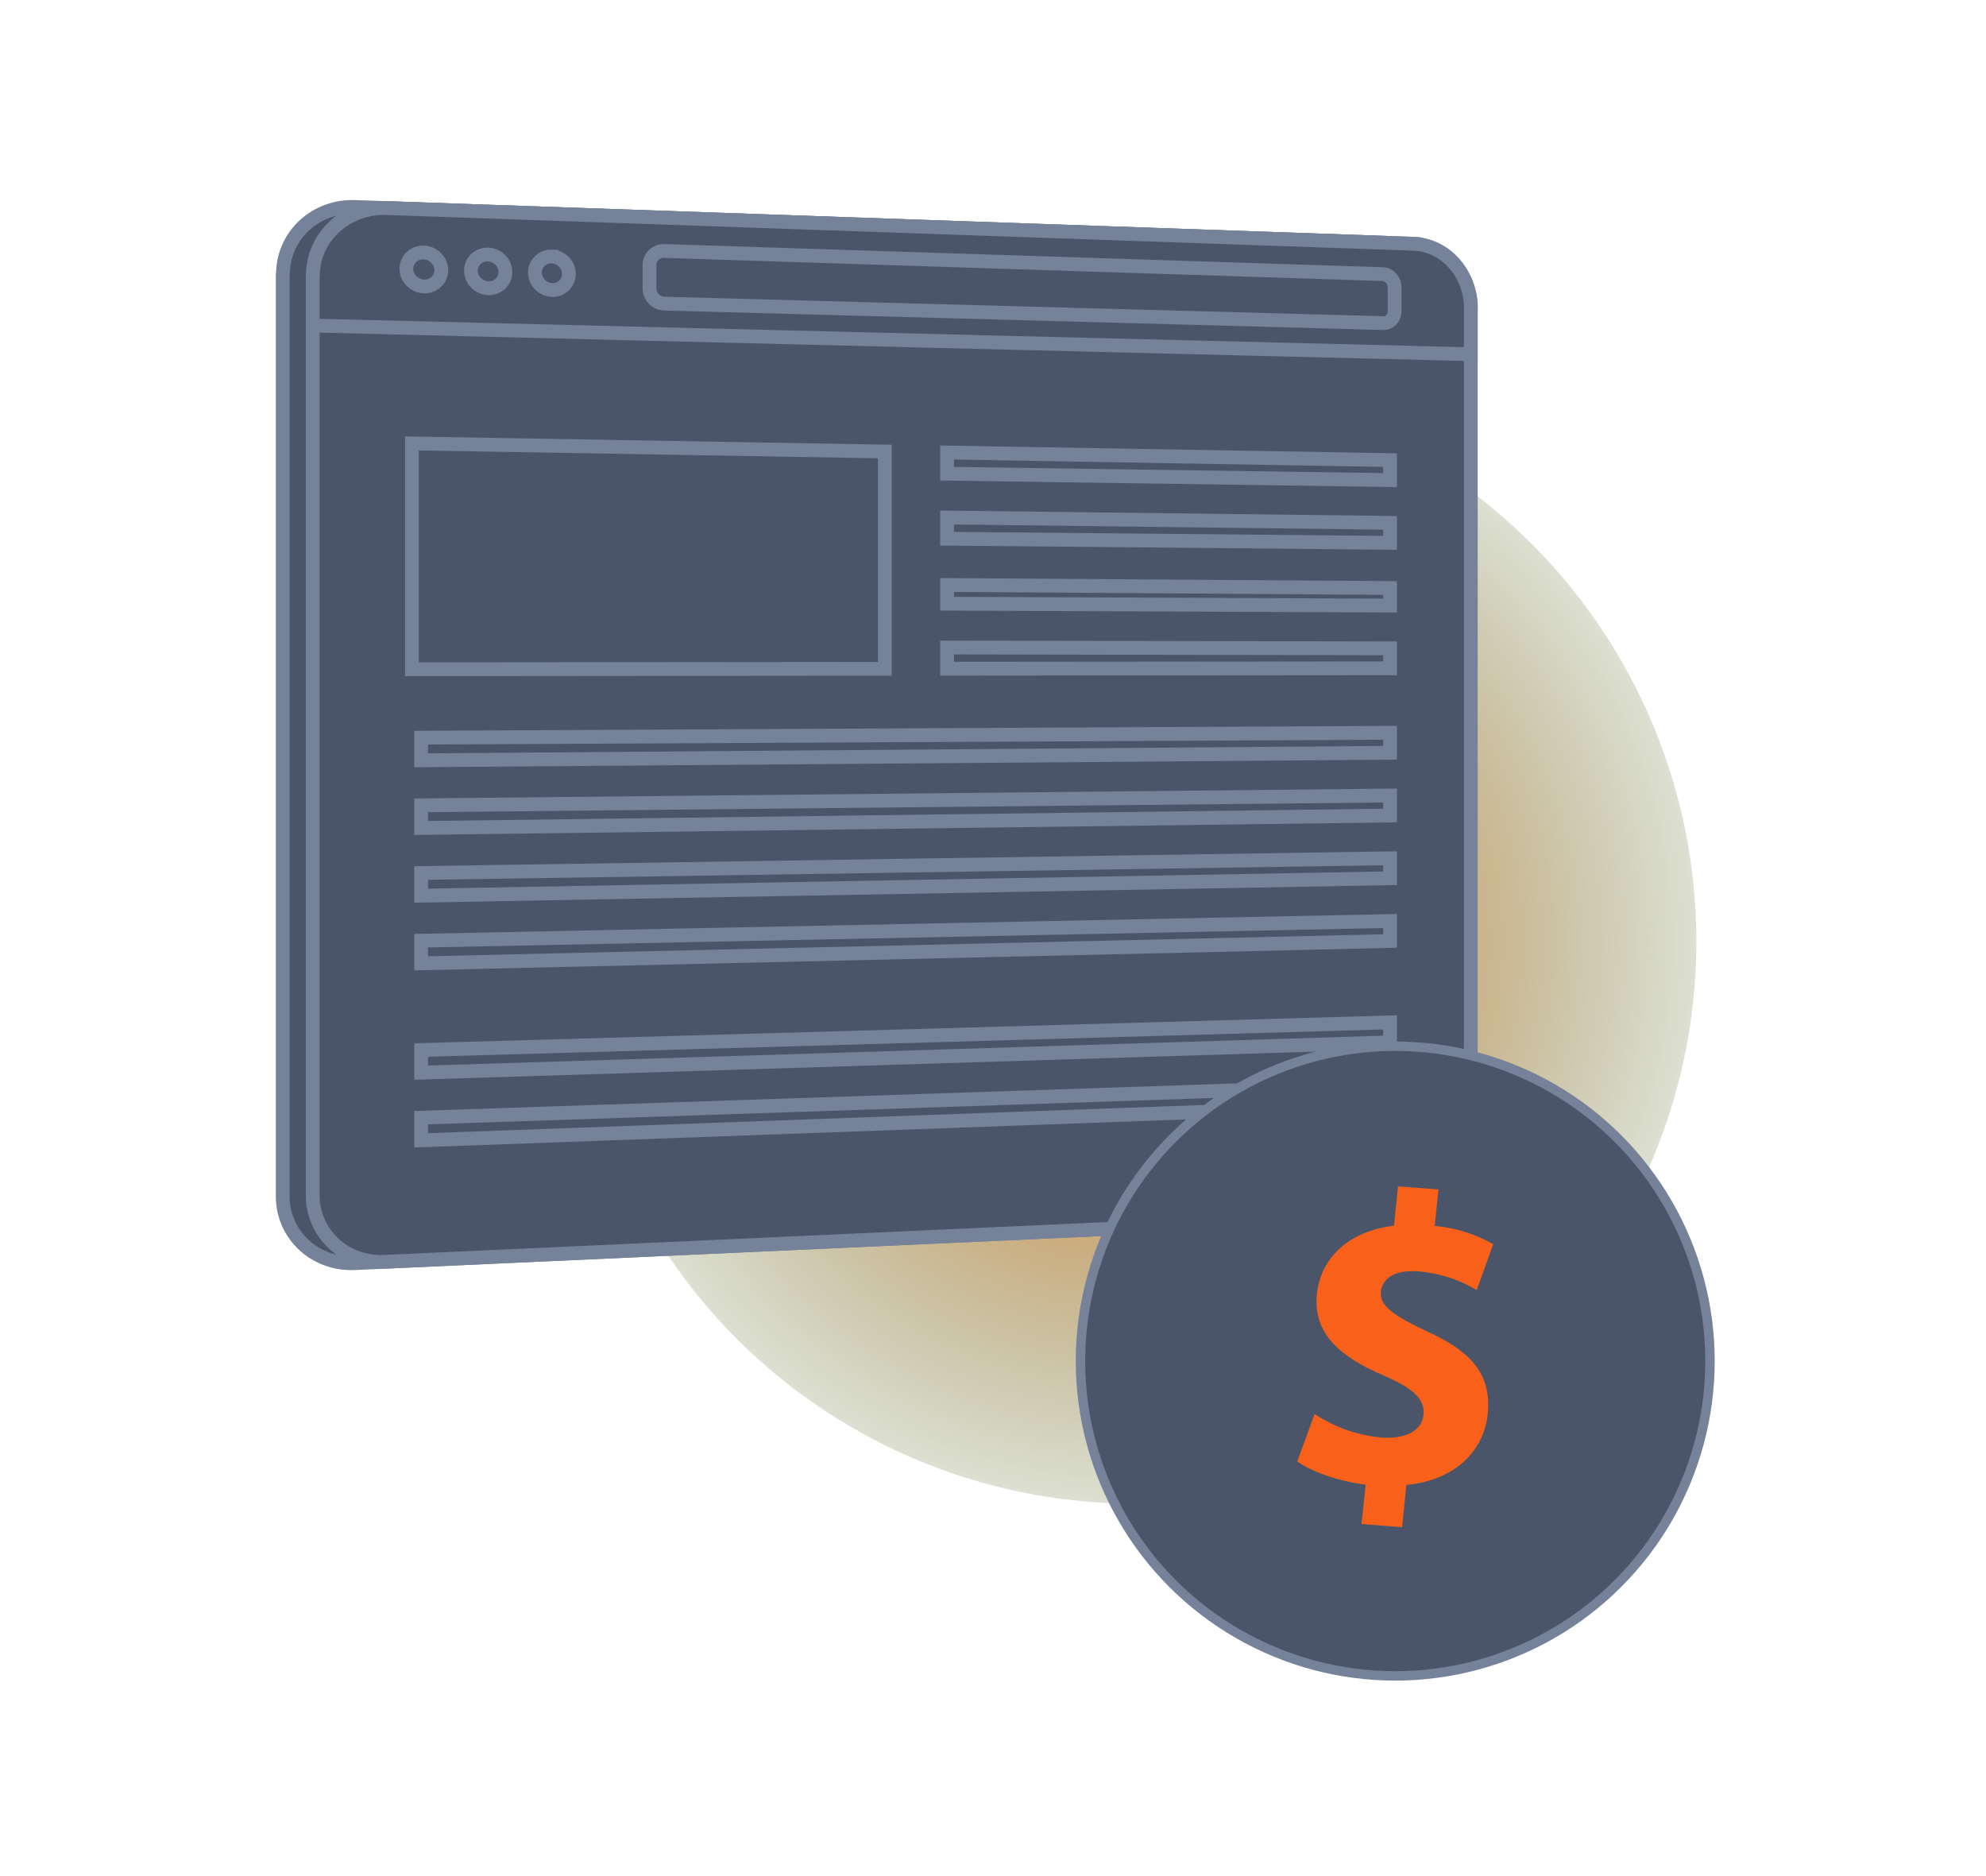 <svg width="288" height="272" viewBox="0 0 288 272" fill="none" xmlns="http://www.w3.org/2000/svg"><g clip-path="url(#clip0_12688_79364)"><g style="mix-blend-mode:lighten" filter="url(#filter0_f_12688_79364)"><circle cx="164.5" cy="136.5" r="81.5" fill="url(#paint0_radial_12688_79364)"/></g><path d="M209.633 43.986L209.633 43.987C209.638 44.047 209.636 44.119 209.628 44.246C209.627 44.261 209.625 44.278 209.624 44.295C209.617 44.403 209.607 44.555 209.608 44.706V166.687C209.608 171.822 205.704 176.116 200.966 176.331L51.425 183.135C45.667 183.393 41 179.023 41 173.467V39.799C41 39.798 41 39.798 41 39.798L41.001 39.794C41.005 39.772 41.014 39.727 41.021 39.679C41.028 39.629 41.036 39.561 41.037 39.481C41.185 34.054 45.797 29.81 51.466 30.007L51.467 30.007L51.734 30.016L51.735 30.016L201.035 35.203L201.038 35.203L201.251 35.211L201.253 35.211C205.742 35.367 209.306 39.16 209.633 43.986Z" fill="#4B5569" stroke="#758299" stroke-width="2"/><path d="M204.702 176.168L204.702 176.168L55.742 182.942C50.014 183.202 45.349 178.845 45.349 173.302V39.953C45.355 39.93 45.362 39.897 45.369 39.864C45.382 39.805 45.396 39.719 45.398 39.618C45.541 34.198 50.136 29.961 55.779 30.157C55.779 30.157 55.779 30.157 55.779 30.157L204.729 35.334L204.729 35.334C209.22 35.489 212.948 39.304 213.291 44.098C213.3 44.225 213.297 44.314 213.292 44.438C213.289 44.532 213.285 44.645 213.285 44.809V166.555C213.285 171.683 209.414 175.954 204.702 176.168Z" fill="#4B5569" stroke="#758299" stroke-width="2"/><path d="M213.29 44.095L213.29 44.102C213.299 44.227 213.296 44.316 213.292 44.442C213.289 44.535 213.285 44.647 213.285 44.809V51.356L45.349 47.199V39.953C45.355 39.929 45.362 39.897 45.369 39.864C45.382 39.805 45.396 39.72 45.398 39.619C45.548 34.227 50.376 29.968 56.048 30.166C56.048 30.166 56.048 30.166 56.048 30.166L204.957 35.341L204.992 34.342L204.957 35.341C209.421 35.496 212.964 39.277 213.29 44.095Z" fill="#4B5569" stroke="#758299" stroke-width="2"/><path d="M96.323 36.386L96.324 36.386L200.544 39.745C200.544 39.745 200.544 39.745 200.544 39.745C201.442 39.774 202.247 40.586 202.247 41.751V45.002C202.247 46.165 201.486 46.868 200.632 46.845C200.632 46.845 200.632 46.845 200.632 46.845L96.327 44.018C96.326 44.018 96.326 44.018 96.325 44.018C95.755 43.999 95.215 43.762 94.817 43.354C94.419 42.947 94.194 42.401 94.189 41.832V38.384C94.189 37.267 95.146 36.348 96.323 36.386Z" fill="#4B5569" stroke="#758299" stroke-width="2"/><path d="M63.995 39.173C63.995 40.501 62.904 41.568 61.502 41.529C60.077 41.489 58.934 40.315 58.934 38.963C58.934 37.633 60.033 36.56 61.44 36.608C62.875 36.656 63.995 37.824 63.995 39.173Z" fill="#4B5569" stroke="#758299" stroke-width="2"/><path d="M73.292 39.45C73.292 40.769 72.21 41.828 70.828 41.79C69.424 41.751 68.294 40.59 68.294 39.241C68.294 37.916 69.381 36.858 70.768 36.902C72.177 36.946 73.292 38.105 73.292 39.45Z" fill="#4B5569" stroke="#758299" stroke-width="2"/><path d="M80.079 42.043L80.079 42.043L80.067 42.043C78.686 42.005 77.568 40.856 77.568 39.512L77.568 39.511C77.568 39.197 77.631 38.887 77.754 38.598C77.877 38.309 78.058 38.049 78.285 37.832C78.511 37.615 78.78 37.446 79.073 37.336C79.367 37.226 79.68 37.176 79.994 37.19L79.994 37.191L80.007 37.191C81.39 37.235 82.498 38.383 82.498 39.721C82.498 40.034 82.434 40.344 82.311 40.632C82.189 40.92 82.009 41.18 81.783 41.397C81.557 41.614 81.29 41.783 80.997 41.894C80.704 42.005 80.392 42.056 80.079 42.043Z" fill="#4B5569" stroke="#758299" stroke-width="2"/><path d="M128.318 65.461V96.967L59.733 97.031V64.286L128.318 65.461Z" fill="#4B5569" stroke="#758299" stroke-width="2"/><path d="M201.578 66.708V69.605L137.343 68.68V65.607L201.578 66.708Z" fill="#4B5569" stroke="#758299" stroke-width="2"/><path d="M201.578 75.804V78.702L137.343 78.103V75.029L201.578 75.804Z" fill="#4B5569" stroke="#758299" stroke-width="2"/><path d="M201.578 85.25V87.798L137.343 87.526V84.815L201.578 85.25Z" fill="#4B5569" stroke="#758299" stroke-width="2"/><path d="M201.578 93.998V96.895L137.343 96.951V93.877L201.578 93.998Z" fill="#4B5569" stroke="#758299" stroke-width="2"/><path d="M201.578 106.242V109.141L61.071 110.23V106.947L201.578 106.242Z" fill="#4B5569" stroke="#758299" stroke-width="2"/><path d="M201.578 115.338V118.237L61.071 120.041V116.758L201.578 115.338Z" fill="#4B5569" stroke="#758299" stroke-width="2"/><path d="M201.578 124.435V127.333L61.071 129.854V126.571L201.578 124.435Z" fill="#4B5569" stroke="#758299" stroke-width="2"/><path d="M201.578 133.532V136.43L61.071 139.667V136.384L201.578 133.532Z" fill="#4B5569" stroke="#758299" stroke-width="2"/><path d="M201.578 148.226V151.123L61.071 155.517V152.234L201.578 148.226Z" fill="#4B5569" stroke="#758299" stroke-width="2"/><path d="M201.578 157.323V160.219L61.071 165.329V162.047L201.578 157.323Z" fill="#4B5569" stroke="#758299" stroke-width="2"/><circle cx="202.329" cy="197.329" r="45.645" fill="#4A5569" stroke="#758299" stroke-width="1.368"/><path d="M197.447 220.956L198.037 215.247C194.045 214.76 190.261 213.384 188.121 211.89L190.636 205.002C193.515 206.925 196.841 208.096 200.305 208.407C203.714 208.666 206.181 207.526 206.429 205.12C206.66 202.84 204.896 201.252 200.624 199.412C194.437 196.762 190.381 193.421 190.972 187.618C191.515 182.334 195.65 178.473 202.149 177.703L202.732 172.002L208.6 172.451L208.057 177.734C211.044 178.007 213.936 178.911 216.536 180.384L214.141 187.036C211.59 185.504 208.712 184.578 205.734 184.331C201.846 184.032 200.417 185.621 200.241 187.295C200.041 189.277 202.005 190.7 206.892 193.012C213.758 196.078 216.289 199.601 215.738 205.002C215.187 210.404 210.948 214.626 203.946 215.295L203.323 221.42L197.447 220.956Z" fill="#F9611B"/></g><defs><filter id="filter0_f_12688_79364" x="13" y="-15" width="303" height="303" filterUnits="userSpaceOnUse" color-interpolation-filters="sRGB"><feFlood flood-opacity="0" result="BackgroundImageFix"/><feBlend mode="normal" in="SourceGraphic" in2="BackgroundImageFix" result="shape"/><feGaussianBlur stdDeviation="35" result="effect1_foregroundBlur_12688_79364"/></filter><radialGradient id="paint0_radial_12688_79364" cx="0" cy="0" r="1" gradientUnits="userSpaceOnUse" gradientTransform="translate(164.5 136.5) rotate(87.738) scale(113.44)"><stop stop-color="#FF7918"/><stop offset="0.911" stop-color="#2C6023" stop-opacity="0"/></radialGradient><clipPath id="clip0_12688_79364"><rect width="288" height="272" fill="white"/></clipPath></defs></svg>